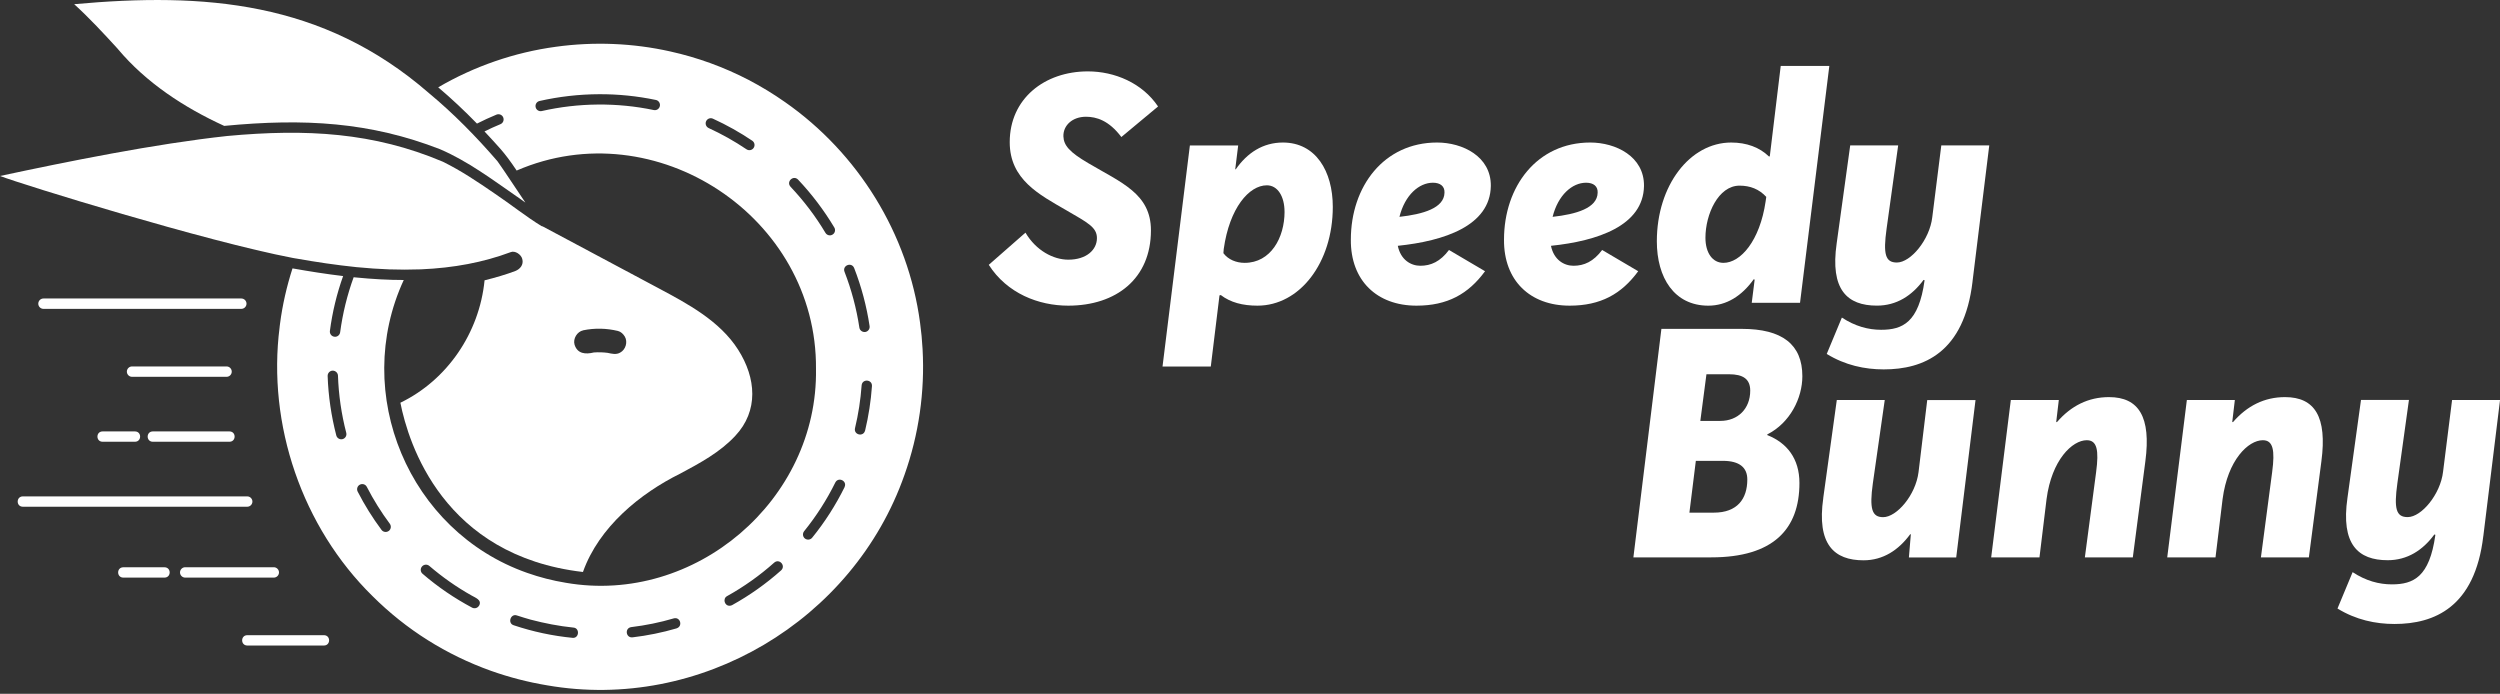 <svg width="227" height="63" viewBox="0 0 227 63" fill="none" xmlns="http://www.w3.org/2000/svg">
<rect x="0" y="0" width="227" height="63" fill="#333333" stroke="none"/>
<g clip-path="url(#clip0_1869_403361)">
<path d="M83.77 31.7C83.727 30.893 83.65 30.09 83.54 29.294C82.464 21.222 77.904 13.891 71.274 9.266C70.219 8.524 69.105 7.849 67.963 7.25C65.728 6.093 63.341 5.221 60.866 4.673C57.47 3.91 53.925 3.771 50.479 4.246C46.722 4.753 43.061 6.016 39.79 7.929C40.994 8.948 42.188 10.069 43.309 11.222C43.889 10.927 44.481 10.656 45.08 10.408C45.321 10.31 45.598 10.423 45.693 10.664C45.791 10.905 45.678 11.179 45.437 11.277C44.948 11.478 44.466 11.697 43.992 11.934C45.215 13.271 45.748 13.738 46.912 15.486C59.529 10.021 74.209 19.71 74.092 33.499C74.286 45.397 63.111 54.951 51.385 52.918C50.183 52.721 49.008 52.421 47.861 52.016C37.106 48.234 31.897 35.723 36.661 25.424C35.277 25.424 33.828 25.344 32.273 25.19L32.167 25.179C32.149 25.179 32.13 25.179 32.112 25.172C31.524 26.786 31.112 28.472 30.885 30.174C30.852 30.429 30.608 30.615 30.36 30.575C30.104 30.542 29.922 30.309 29.954 30.049C30.177 28.352 30.579 26.676 31.155 25.066C29.622 24.884 28.078 24.639 26.559 24.369C26.037 25.993 25.646 27.691 25.427 29.392C25.413 29.487 25.398 29.582 25.391 29.677C25.391 29.684 25.391 29.688 25.391 29.695C24.252 38.567 27.443 47.862 33.824 54.126C36.88 57.171 40.523 59.46 44.576 60.909C46.23 61.497 47.942 61.939 49.672 62.227C63.553 64.648 77.488 56.357 82.131 43.108C83.427 39.465 83.986 35.562 83.77 31.703V31.7ZM59.916 9.627C59.865 9.883 59.617 10.047 59.361 9.992C56.036 9.295 52.505 9.328 49.194 10.083C48.953 10.142 48.687 9.985 48.636 9.733C48.577 9.481 48.734 9.229 48.986 9.171C50.753 8.769 52.578 8.561 54.404 8.554C56.138 8.546 57.872 8.725 59.555 9.076C59.807 9.127 59.968 9.379 59.916 9.631V9.627ZM68.43 13.431C68.288 13.646 67.992 13.701 67.78 13.555C66.692 12.821 65.535 12.172 64.348 11.628C64.111 11.518 64.009 11.241 64.115 11.007C64.224 10.77 64.502 10.668 64.735 10.777C65.973 11.343 67.174 12.015 68.306 12.778C68.521 12.924 68.576 13.216 68.43 13.431ZM31.108 39.874C30.863 39.939 30.601 39.79 30.535 39.538C30.079 37.775 29.812 35.96 29.75 34.138C29.743 33.879 29.947 33.664 30.203 33.653C30.462 33.653 30.677 33.85 30.688 34.105C30.747 35.858 30.999 37.603 31.44 39.3C31.506 39.552 31.356 39.808 31.104 39.874H31.108ZM35.299 48.208C35.095 48.362 34.795 48.322 34.642 48.114C33.828 47.022 33.098 45.85 32.477 44.638C32.36 44.408 32.448 44.123 32.678 44.006C32.912 43.889 33.193 43.977 33.309 44.211C33.908 45.379 34.609 46.5 35.394 47.555C35.547 47.763 35.507 48.055 35.299 48.212V48.208ZM43.506 54.977C43.386 55.211 43.097 55.291 42.874 55.178C41.268 54.323 39.753 53.294 38.37 52.1C38.169 51.932 38.147 51.636 38.318 51.436C38.49 51.239 38.786 51.217 38.983 51.385C40.169 52.403 41.454 53.305 42.805 54.064C43.148 54.269 43.769 54.462 43.513 54.977H43.506ZM52.023 57.919C50.18 57.744 48.38 57.354 46.642 56.773C46.062 56.591 46.361 55.685 46.934 55.882C47.347 56.007 47.767 56.156 48.179 56.262C49.439 56.594 50.746 56.85 52.071 56.985C52.648 57.029 52.6 57.934 52.023 57.919ZM61.442 57.054C60.135 57.438 58.785 57.711 57.43 57.872C56.821 57.934 56.704 57.029 57.317 56.941C58.62 56.784 59.92 56.521 61.176 56.149C61.771 55.984 62.026 56.864 61.439 57.051L61.442 57.054ZM70.924 51.79C69.562 53.002 68.065 54.064 66.477 54.944C66.404 54.984 66.327 55.002 66.251 55.002C65.779 55.017 65.601 54.349 66.02 54.126C67.55 53.276 68.989 52.253 70.299 51.085C70.766 50.684 71.38 51.366 70.924 51.79ZM71.781 16.954C71.362 16.501 72.03 15.866 72.464 16.308C73.716 17.633 74.823 19.097 75.757 20.66C75.888 20.882 75.816 21.171 75.593 21.302C75.374 21.437 75.085 21.368 74.95 21.142C74.052 19.637 72.986 18.232 71.781 16.958V16.954ZM76.688 44.233C75.881 45.861 74.895 47.409 73.746 48.822C73.585 49.026 73.285 49.052 73.085 48.895C72.884 48.734 72.851 48.438 73.015 48.234C74.118 46.869 75.071 45.383 75.845 43.813C76.126 43.265 76.951 43.67 76.684 44.229L76.688 44.233ZM76.681 24.675C76.465 24.099 77.323 23.763 77.557 24.336C78.218 26.034 78.689 27.808 78.959 29.608C78.999 29.863 78.82 30.104 78.568 30.144C78.316 30.177 78.072 30.009 78.031 29.75C77.769 28.016 77.316 26.311 76.681 24.675ZM78.546 39.103C78.389 39.698 77.499 39.483 77.634 38.881C77.94 37.61 78.141 36.3 78.236 34.989C78.291 34.376 79.207 34.438 79.174 35.055C79.079 36.416 78.868 37.778 78.55 39.1L78.546 39.103Z" fill="white"/>
<path d="M10.686 4.432C13.271 7.517 16.724 9.766 20.357 11.431C27.658 10.73 33.609 11.084 39.954 13.548C42.481 14.636 44.704 16.304 46.949 17.86C46.949 17.86 46.949 17.86 46.956 17.86C47.205 18.046 47.46 18.217 47.705 18.396C46.993 17.352 45.77 15.472 45.171 14.643C43.255 12.424 41.177 10.302 38.939 8.448C38.939 8.448 38.939 8.441 38.932 8.441C29.287 0.069 18.517 -0.69 6.736 0.38C8.123 1.639 9.43 3.056 10.69 4.432H10.686Z" fill="white"/>
<path d="M26.559 23.416C26.654 23.434 26.753 23.449 26.848 23.467H26.858C28.684 23.792 30.52 24.066 32.364 24.256C34.459 24.46 36.245 24.526 38.176 24.457H38.205C41.224 24.329 43.893 23.818 46.361 22.898C46.763 22.726 47.325 23.106 47.423 23.518C47.569 24.04 47.215 24.438 46.803 24.603C45.945 24.927 44.999 25.205 43.999 25.453C43.528 30.239 40.596 34.514 36.365 36.563C36.365 36.563 36.358 36.563 36.354 36.563C37.088 40.286 40.257 50.465 52.932 51.936C54.385 47.836 58.164 44.781 61.775 42.999C63.549 42.05 65.374 41.071 66.761 39.578C68.897 37.304 68.664 34.321 67.017 31.744C65.349 29.13 62.413 27.567 59.825 26.187L49.282 20.561L49.168 20.528C47.77 19.674 46.357 18.539 44.897 17.56C43.371 16.512 41.87 15.498 40.202 14.68C33.926 12.026 27.841 11.682 20.641 12.347C14.103 13.052 6.064 14.68 0.003 15.979C2.062 16.768 18.725 21.919 26.563 23.416H26.559ZM52.954 29.991C54.002 29.776 55.064 29.801 56.105 30.05C56.375 30.115 56.594 30.327 56.733 30.561C57.021 31.05 56.809 31.755 56.309 32.017C55.952 32.225 55.554 32.12 55.174 32.039C54.761 31.985 54.342 31.974 53.925 32.003C53.181 32.185 52.432 32.142 52.169 31.294C52.012 30.754 52.403 30.108 52.954 29.995V29.991Z" fill="white"/>
<path d="M22.383 27.574C22.383 27.315 22.171 27.103 21.912 27.103H3.947C3.687 27.103 3.476 27.315 3.476 27.574C3.476 27.833 3.687 28.045 3.947 28.045H21.912C22.171 28.045 22.383 27.833 22.383 27.574Z" fill="white"/>
<path d="M21.043 33.744C21.043 33.485 20.832 33.273 20.573 33.273H11.989C11.73 33.273 11.519 33.485 11.519 33.744C11.519 34.003 11.73 34.215 11.989 34.215H20.573C20.832 34.215 21.043 34.003 21.043 33.744Z" fill="white"/>
<path d="M13.87 40.111H20.843C21.456 40.1 21.459 39.184 20.843 39.173H13.87C13.256 39.184 13.253 40.1 13.87 40.111Z" fill="white"/>
<path d="M9.31 39.173C8.693 39.184 8.693 40.1 9.31 40.111H12.26C12.877 40.1 12.877 39.184 12.26 39.173H9.31Z" fill="white"/>
<path d="M22.92 45.544C22.92 45.284 22.708 45.072 22.449 45.072H2.07C1.46 45.08 1.446 46 2.07 46.011H22.449C22.708 46.011 22.92 45.799 22.92 45.54V45.544Z" fill="white"/>
<path d="M25.333 51.976C25.333 51.717 25.121 51.505 24.862 51.505H16.816C16.556 51.505 16.345 51.717 16.345 51.976C16.345 52.235 16.556 52.447 16.816 52.447H24.862C25.121 52.447 25.333 52.235 25.333 51.976Z" fill="white"/>
<path d="M14.943 51.509H11.19C10.573 51.52 10.573 52.436 11.19 52.447H14.943C15.56 52.436 15.56 51.52 14.943 51.509Z" fill="white"/>
<path d="M29.422 57.675H22.449C21.835 57.686 21.832 58.602 22.449 58.613H29.422C30.035 58.602 30.039 57.686 29.422 57.675Z" fill="white"/>
</g>
<g clip-path="url(#clip1_1869_403361)">
<path d="M89.781 24.046L93.113 21.124C94.076 22.76 95.656 23.579 97.001 23.579C98.665 23.579 99.602 22.672 99.602 21.621C99.602 20.628 98.754 20.217 96.798 19.078C94.373 17.674 91.683 16.303 91.683 12.912C91.68 8.966 94.837 6.482 98.78 6.482C101.205 6.482 103.719 7.533 105.151 9.668L101.819 12.442C100.68 10.924 99.54 10.601 98.604 10.601C97.376 10.601 96.528 11.388 96.557 12.383C96.587 13.203 97.112 13.816 98.806 14.809C101.816 16.591 104.505 17.586 104.505 20.916C104.505 25.299 101.349 27.754 96.995 27.754C94.305 27.754 91.443 26.644 89.778 24.043" fill="white"/>
<path d="M112.427 13.203L112.163 15.337L112.192 15.396C113.243 13.875 114.676 12.941 116.488 12.941C119.468 12.941 121.018 15.543 121.018 18.784C121.018 23.87 118.009 27.754 114.18 27.754C112.835 27.754 111.725 27.463 110.848 26.791L110.73 26.82L109.94 33.28H105.557L108.041 13.206H112.424L112.427 13.203ZM116.635 19.222C116.635 17.848 116.021 16.826 115.029 16.826C113.422 16.826 111.64 18.872 111.115 22.61L111.085 22.989C111.523 23.573 112.254 23.867 113.014 23.867C115.381 23.867 116.638 21.588 116.638 19.222" fill="white"/>
<path d="M126.92 22.319C127.184 23.605 128.118 24.131 128.967 24.131C129.93 24.131 130.778 23.752 131.568 22.698L134.842 24.627C133.321 26.703 131.421 27.754 128.617 27.754C125.024 27.754 122.628 25.476 122.657 21.764C122.657 16.914 125.667 12.941 130.488 12.941C132.795 12.941 135.397 14.198 135.367 16.885C135.309 20.508 131.131 21.882 126.923 22.319M130.109 16.591C128.852 16.591 127.566 17.701 127.07 19.689C129.205 19.454 131.131 18.899 131.16 17.498C131.189 16.914 130.778 16.591 130.109 16.591Z" fill="white"/>
<path d="M140.827 22.319C141.092 23.605 142.025 24.131 142.874 24.131C143.837 24.131 144.686 23.752 145.475 22.698L148.749 24.627C147.228 26.703 145.331 27.754 142.525 27.754C138.931 27.754 136.535 25.476 136.564 21.764C136.564 16.914 139.574 12.941 144.395 12.941C146.703 12.941 149.304 14.198 149.275 16.885C149.216 20.508 145.038 21.882 140.83 22.319M144.016 16.591C142.759 16.591 141.473 17.701 140.977 19.689C143.112 19.454 145.038 18.899 145.067 17.498C145.097 16.914 144.688 16.591 144.016 16.591Z" fill="white"/>
<path d="M150.441 21.912C150.441 16.826 153.451 12.942 157.192 12.942C158.595 12.942 159.764 13.379 160.609 14.198H160.697L161.69 5.986H166.103L163.443 27.493H159.059L159.323 25.388L159.235 25.359C158.155 26.88 156.751 27.755 155.116 27.755C152.018 27.755 150.441 25.212 150.441 21.909M160.319 18.285L160.377 17.877C159.734 17.176 158.915 16.856 157.952 16.856C156.023 16.856 154.854 19.457 154.854 21.589C154.854 22.963 155.497 23.867 156.49 23.867C158.04 23.867 159.793 21.879 160.319 18.285Z" fill="white"/>
<path d="M179.107 25.564C178.346 32.02 174.664 33.541 171.041 33.541C169.318 33.541 167.535 33.163 165.868 32.138L167.242 28.835C168.44 29.625 169.638 29.945 170.806 29.945C172.765 29.945 174.224 29.272 174.749 25.473V25.444L174.661 25.414C173.61 26.847 172.207 27.751 170.425 27.751C167.735 27.751 166.158 26.319 166.772 22.082L167.999 13.2H172.354L171.302 20.769C170.982 23.077 171.185 23.837 172.236 23.837C173.493 23.837 175.216 21.762 175.451 19.718L176.27 13.203H180.625L179.104 25.564H179.107Z" fill="white"/>
<path d="M158.16 29.862C161.813 29.862 163.654 31.266 163.654 34.158C163.654 36.146 162.544 38.395 160.468 39.446V39.505C162.25 40.206 163.389 41.636 163.389 43.859C163.389 48.037 161.023 50.609 155.383 50.609H148.312L150.855 29.862H158.16ZM158.656 43.539C158.656 42.458 157.955 41.845 156.437 41.845H153.982L153.398 46.548H155.618C157.752 46.548 158.656 45.292 158.656 43.539ZM158.921 35.473C158.921 34.419 158.278 33.982 156.992 33.982H154.945L154.39 38.218H156.202C157.808 38.218 158.921 37.109 158.921 35.47" fill="white"/>
<path d="M165.553 45.203L166.781 36.322H171.135L170.054 43.891C169.734 46.199 169.966 46.959 170.988 46.959C172.215 46.959 173.939 44.972 174.203 42.869L174.993 36.325H179.377L177.624 50.615H173.328L173.504 48.51H173.446C172.394 49.942 170.991 50.876 169.209 50.876C166.549 50.876 164.943 49.443 165.556 45.206" fill="white"/>
<path d="M186.94 36.319L186.705 38.307L186.764 38.336C188.05 36.845 189.626 36.058 191.497 36.058C194.215 36.058 195.325 37.869 194.8 41.871L193.66 50.609H189.306L190.328 42.864C190.592 40.876 190.416 39.972 189.479 39.972C188.164 39.972 186.294 41.754 185.827 45.318L185.184 50.609H180.8L182.583 36.319H186.937H186.94Z" fill="white"/>
<path d="M202.924 36.319L202.689 38.307L202.748 38.336C204.034 36.845 205.611 36.058 207.481 36.058C210.2 36.058 211.31 37.869 210.784 41.871L209.645 50.609H205.291L206.312 42.864C206.577 40.876 206.4 39.972 205.464 39.972C204.148 39.972 202.278 41.754 201.811 45.318L201.168 50.609H196.785L198.567 36.319H202.921H202.924Z" fill="white"/>
<path d="M225.483 48.68C224.722 55.136 221.04 56.657 217.417 56.657C215.694 56.657 213.911 56.279 212.244 55.254L213.618 51.951C214.816 52.741 216.014 53.061 217.182 53.061C219.141 53.061 220.6 52.388 221.128 48.589V48.559L221.04 48.53C219.989 49.963 218.586 50.867 216.803 50.867C214.114 50.867 212.537 49.434 213.151 45.198L214.378 36.316H218.732L217.681 43.885C217.361 46.193 217.564 46.953 218.615 46.953C219.872 46.953 221.595 44.878 221.83 42.834L222.649 36.319H227.004L225.486 48.68H225.483Z" fill="white"/>
</g>
<defs>
<clipPath id="clip0_1869_403361">
<rect width="83.814" height="62.644" fill="white"/>
</clipPath>
<clipPath id="clip1_1869_403361">
<rect width="137.219" height="50.672" fill="white" transform="translate(89.781 5.986)"/>
</clipPath>
</defs>
</svg>
